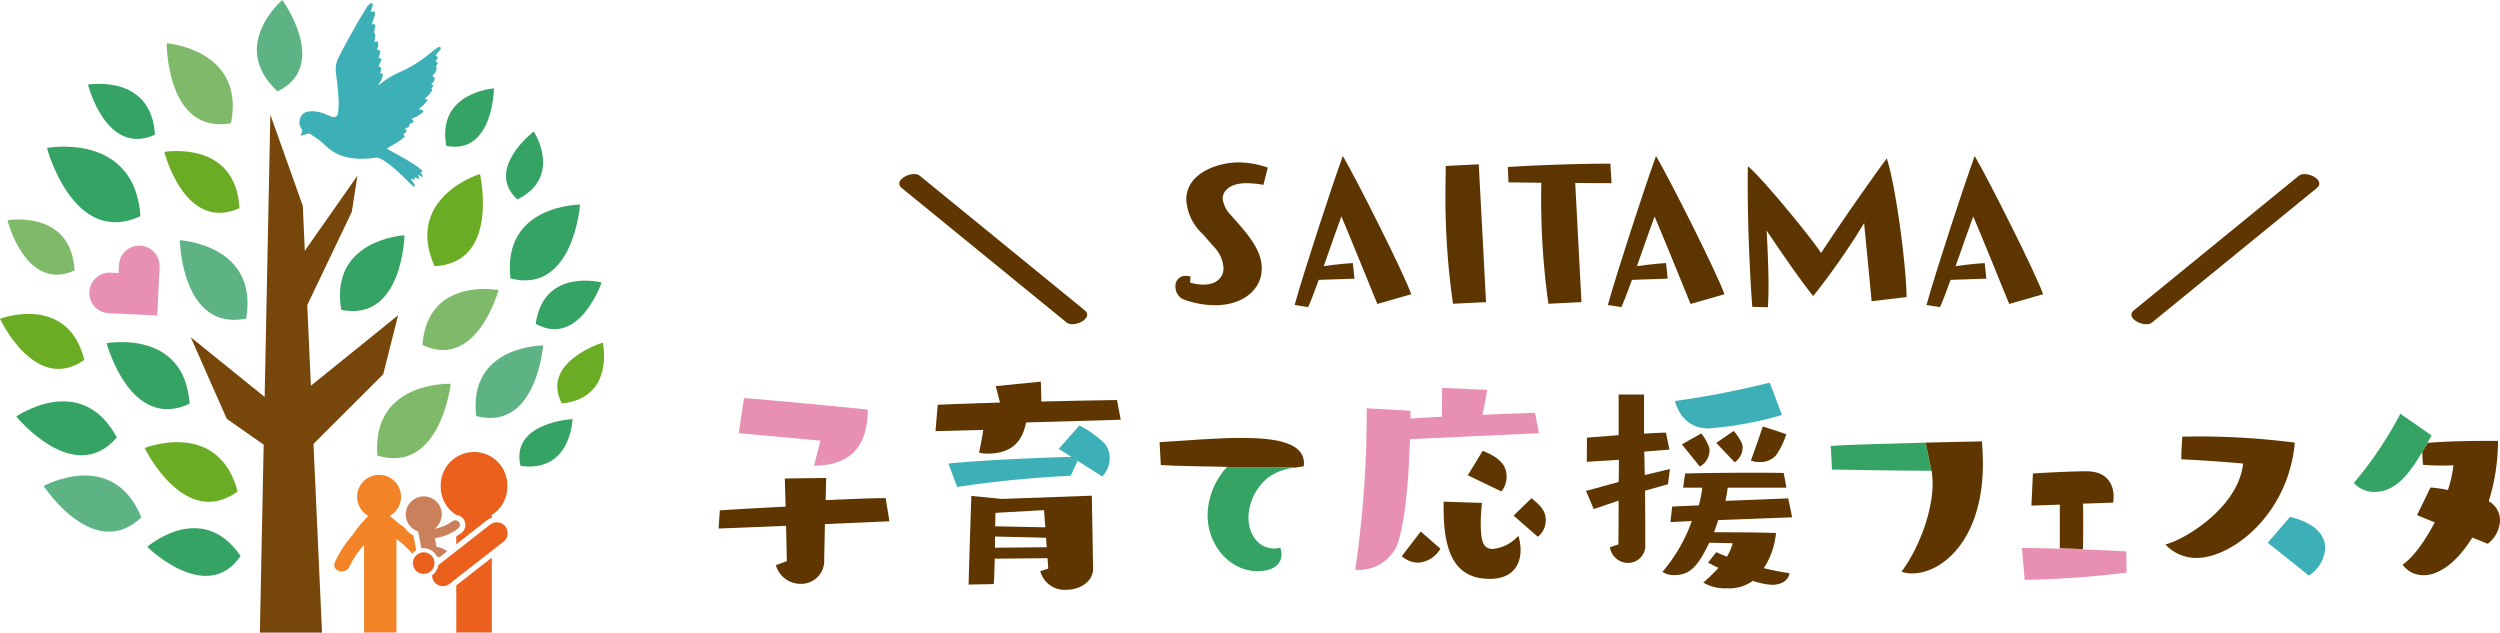 <svg xmlns="http://www.w3.org/2000/svg" xmlns:xlink="http://www.w3.org/1999/xlink" width="360.057" height="91.103" viewBox="0 0 360.057 91.103">
  <defs>
    <clipPath id="clip-path">
      <rect id="長方形_7442" data-name="長方形 7442" width="360.057" height="91.102" fill="none"/>
    </clipPath>
  </defs>
  <g id="logo_2" clip-path="url(#clip-path)">
    <path id="パス_24929" data-name="パス 24929" d="M106.583,61.346c5.666-.072,7.746-3.228,7.746-8.105-4.735-.467-13.127-1.291-17.825-1.65l-.753,5.057,11.764,1.076Z" transform="translate(10.651 5.739)" fill="#e790b3"/>
    <path id="パス_24930" data-name="パス 24930" d="M117.2,64.856h-.467c-1.578,0-5.022.143-8.178.287l.072-3.193-5.953.072.107,4.052c-3.443.18-6.957.36-9.468.539l-.18,2.618,9.72-.394.108,5.093-1.579.573a3.69,3.69,0,0,0,3.623,2.691,3.313,3.313,0,0,0,3.336-3.55l.107-5.057,9.29-.4Z" transform="translate(10.36 6.891)" fill="#5f3600"/>
    <path id="パス_24931" data-name="パス 24931" d="M127.518,59.682a4.468,4.468,0,0,0,1.255.143c4.412,0,5.165-2.9,5.524-4.483l13.628-.394-.538-2.834c-2.726.036-6.743.108-10.9.216,0-.933-.037-1.937-.072-2.87l-6.492.647.609,2.367c-3.443.108-6.634.214-8.964.322l-.324,3.8,6.886-.18c-.179,1.111-.394,2.3-.609,3.264" transform="translate(13.486 5.502)" fill="#5f3600"/>
    <path id="パス_24932" data-name="パス 24932" d="M141.785,55.141l-2.977,3.371,1.829,1.147c-5.057.144-13.27.5-17.716.97L124.176,64a161.179,161.179,0,0,1,16.355-1.614l1-2.152,3.55,2.26a4,4,0,0,0,1.077-2.655,3.483,3.483,0,0,0-.718-2.079,14.533,14.533,0,0,0-3.658-2.619" transform="translate(13.673 6.134)" fill="#3cb0b6"/>
    <path id="パス_24933" data-name="パス 24933" d="M130.34,64.709l-4.41-.431s-.322,9.612-.394,12.768l3.623-.072c.071-.9.107-2.259.142-3.657l7.6-.072.108,1.507-1.148.359a3.61,3.61,0,0,0,3.729,2.689c1.937,0,3.875-1.148,3.875-3.048v-.072l-.18-10.437Zm-.932,2.008,6.994-.394.18,2.475-7.21-.143c0-1.148.036-1.937.036-1.937m-.071,5.021V70.124l7.353.179.107,1.363Z" transform="translate(13.964 7.146)" fill="#5f3600"/>
    <path id="パス_24934" data-name="パス 24934" d="M181.681,72.44a3.592,3.592,0,0,0,2.474.932,4.046,4.046,0,0,0,3.085-2.008l-2.834-2.475Z" transform="translate(20.209 7.663)" fill="#5f3600"/>
    <path id="パス_24935" data-name="パス 24935" d="M190.233,61.948l4.843,2.332a3.385,3.385,0,0,0,.751-2.188c0-2.188-2.116-3.121-3.443-3.659Z" transform="translate(21.16 6.5)" fill="#5f3600"/>
    <path id="パス_24936" data-name="パス 24936" d="M202.113,56.8l-.573-2.941c-2.51.072-5.021.18-7.568.287.359-1.541.681-3.587.681-3.587l-6.492-.286-.036,4.16c-1.471.072-2.977.142-4.518.251V53.567l-6.313-.359a154.372,154.372,0,0,1-1.65,23.277h.467a6,6,0,0,0,5.7-3.909c1.112-3.587,1.541-9.361,1.721-14.919Z" transform="translate(19.538 5.592)" fill="#e790b3"/>
    <path id="パス_24937" data-name="パス 24937" d="M198.755,64.565l-2.583,2.51,3.479,3.049a2.962,2.962,0,0,0,1.147-2.44c0-1.29-.753-2.044-2.044-3.119" transform="translate(21.821 7.182)" fill="#5f3600"/>
    <path id="パス_24938" data-name="パス 24938" d="M194.167,71.831c-1.362,0-1.721-1.076-1.721-3.765,0-1.04.109-2.116.179-2.869l-5.523-.18v1.04c0,7.353,2.331,10.078,6.671,10.078,3.228,0,4.412-1.972,4.412-4.159a6.782,6.782,0,0,0-.322-2.046,5.633,5.633,0,0,1-3.695,1.9" transform="translate(20.812 7.232)" fill="#5f3600"/>
    <path id="パス_24939" data-name="パス 24939" d="M226.922,60.184a3.61,3.61,0,0,0,1.29.214,3,3,0,0,0,2.3-.931,10.54,10.54,0,0,0,1.507-3.085l-3.371-1.111s-.968,2.869-1.721,4.913" transform="translate(25.242 6.148)" fill="#5f3600"/>
    <path id="パス_24940" data-name="パス 24940" d="M222.436,57.572l2.653,2.8a2.655,2.655,0,0,0,1.148-2.116,1.687,1.687,0,0,0-.107-.61,7.135,7.135,0,0,0-1.183-1.794Z" transform="translate(24.743 6.213)" fill="#5f3600"/>
    <path id="パス_24941" data-name="パス 24941" d="M221.955,56.19A52.15,52.15,0,0,0,232.5,54.252l-1.758-4.662a130.653,130.653,0,0,1-13.665,2.654c.61,2.117,2.045,3.946,4.878,3.946" transform="translate(24.146 5.516)" fill="#3cb0b6"/>
    <path id="パス_24942" data-name="パス 24942" d="M217.355,64.05l.287-2.188-3.623.861-.071-3.371,3.622-.288-.5-2.438c-.789,0-1.9.071-3.156.142v-5.63h-3.658v5.846l-4.556.358-.034,3.479,4.626-.287c0,1,0,2.08-.036,3.191l-4.7,1.291,1.111,2.618,3.587-1.22c0,3.408-.037,6.313-.037,6.313l-1.219.4a2.651,2.651,0,0,0,2.618,2.258,2.493,2.493,0,0,0,2.475-2.761c0-2.224,0-5.021-.037-7.64Z" transform="translate(22.865 5.688)" fill="#5f3600"/>
    <path id="パス_24943" data-name="パス 24943" d="M217.982,57.752l2.583,3.191a2.665,2.665,0,0,0,1.4-2.26,1.379,1.379,0,0,0-.072-.537,7.432,7.432,0,0,0-1.112-1.974Z" transform="translate(24.247 6.248)" fill="#5f3600"/>
    <path id="パス_24944" data-name="パス 24944" d="M231.819,69.952c-2.727-.108-6.6-.108-8.931-.108.214-.573.431-1.182.61-1.757l10.651-.4-.573-2.725-9.038.359c.143-.646.25-1.291.322-1.9h8.464l-.395-2.116c-1.291-.037-2.941-.037-4.7-.037-3.228,0-6.851.037-9.5.108l-.287,2.045H221.2a16.64,16.64,0,0,1-.5,2.546c-1.4.072-2.9.109-3.838.18l-.25,2.225,3.085-.144a23.5,23.5,0,0,1-4.232,7.317,2.892,2.892,0,0,0,1.649.466c2.224,0,3.336-1.04,5.093-4.663l3.37.072a7.15,7.15,0,0,1-.823,1.936c-.539-.214-1.078-.43-1.542-.646l-1.185,1.507c.431.216.933.5,1.507.753a25.385,25.385,0,0,1-2.188,2.116,6.086,6.086,0,0,0,3.371.825,5.766,5.766,0,0,0,3.658-1l.071-.072a11.233,11.233,0,0,0,2.8.573c1.4,0,2.4-.681,2.51-1.686a33.271,33.271,0,0,1-3.695-.717,11.123,11.123,0,0,0,1.758-5.057" transform="translate(23.967 6.816)" fill="#5f3600"/>
    <path id="パス_24945" data-name="パス 24945" d="M283.081,56.593c-.142,1.974-.142,3.264-.142,3.264s3.729.144,8.894.61c-.611,6.133-8.071,10.831-11.19,11.656a6.087,6.087,0,0,0,4.518,1.937c4.949,0,13.163-6.1,14.132-16.605a107.145,107.145,0,0,0-16.212-.861" transform="translate(31.217 6.295)" fill="#5f3600"/>
    <path id="パス_24946" data-name="パス 24946" d="M297.134,66.986l-3.227,3.73s2.295,1.794,5.917,4.733a5.08,5.08,0,0,0,2.367-3.909c0-3.264-3.98-4.267-5.057-4.554" transform="translate(32.693 7.451)" fill="#3cb0b6"/>
    <path id="パス_24947" data-name="パス 24947" d="M154.45,38.353a6.792,6.792,0,0,0,1.916.3c1.856,0,2.9-.988,2.9-2.395a4.854,4.854,0,0,0-1.437-3.114c-.659-.748-1.317-1.528-1.706-1.917a7.238,7.238,0,0,1-2.217-4.819c0-3.893,4.671-5.359,7.515-5.359a12.965,12.965,0,0,1,4.222.749l-.629,2.485a13.275,13.275,0,0,0-2.455-.239c-2.395,0-3.413,1.138-3.413,2.216a4.042,4.042,0,0,0,1.137,2.335c2.6,2.9,4.49,5.089,4.49,7.723,0,3.055-2.694,5.3-6.735,5.3a13.5,13.5,0,0,1-4.372-.778,1.96,1.96,0,0,1-1.318-1.916,1.423,1.423,0,0,1,1.5-1.528,2.606,2.606,0,0,1,.659.091Z" transform="translate(16.947 2.341)" fill="#5d3500"/>
    <path id="パス_24948" data-name="パス 24948" d="M179.706,41.529c-.959-2.336-4.342-10.688-5.179-12.6-.3.749-1.408,3.953-2.545,7.156,2.215-.33,4.19-.449,4.19-.449l.24,2.245-5.149.18c-.629,1.736-1.2,3.233-1.527,3.922l-1.947-.3c1.288-4.641,5.359-17.125,6.946-21.467,2.126,3.653,8.8,16.916,9.85,19.91Z" transform="translate(18.664 2.248)" fill="#5d3500"/>
    <path id="パス_24949" data-name="パス 24949" d="M188.425,41.379a108.015,108.015,0,0,1-1.078-16.945c0-1.018.03-2.006.03-2.9l4.759-.239,1.048,19.849Z" transform="translate(20.839 2.368)" fill="#5d3500"/>
    <path id="パス_24950" data-name="パス 24950" d="M201.266,41.388a109.174,109.174,0,0,1-1.019-17.424l-4.729-.059-.09-2.216c7.364-.45,13.353-.48,14.551-.48h.21l.179,2.815-5.239-.03.9,17.155Z" transform="translate(21.738 2.359)" fill="#5d3500"/>
    <path id="パス_24951" data-name="パス 24951" d="M220.3,41.529c-.959-2.336-4.342-10.688-5.179-12.6-.3.749-1.408,3.953-2.545,7.156,2.215-.33,4.19-.449,4.19-.449l.24,2.245-5.149.18c-.629,1.736-1.2,3.233-1.527,3.922l-1.947-.3c1.288-4.641,5.359-17.125,6.946-21.467,2.126,3.653,8.8,16.916,9.85,19.91Z" transform="translate(23.18 2.248)" fill="#5d3500"/>
    <path id="パス_24952" data-name="パス 24952" d="M244.359,41.1c-.24-2.664-.928-9.58-1.078-11.257a100.373,100.373,0,0,1-7.335,10.509c-1.8-2.186-5.269-7.275-6.706-9.431.061,1.257.27,4.761.27,8.023,0,1.078-.03,2.1-.09,3.024l-2.245-.06c-.36-4.641-.659-11.765-.659-17.214,0-1.078,0-2.1.03-3.025,1.826,1.408,9.071,10.21,10.538,12.486,2.934-4.492,7.485-10.988,9.461-13.623,1.407,4.37,2.844,16.107,2.844,19.849v.12Z" transform="translate(25.196 2.284)" fill="#5d3500"/>
    <path id="パス_24953" data-name="パス 24953" d="M261.6,41.529c-.958-2.336-4.341-10.688-5.178-12.6-.3.749-1.408,3.953-2.545,7.156,2.215-.33,4.19-.449,4.19-.449l.24,2.245-5.149.18c-.629,1.736-1.2,3.233-1.528,3.922l-1.946-.3c1.288-4.641,5.359-17.125,6.946-21.467,2.126,3.653,8.8,16.916,9.85,19.91Z" transform="translate(27.773 2.248)" fill="#5d3500"/>
    <path id="パス_24954" data-name="パス 24954" d="M116.912,24.573q10.384,8.473,20.773,16.946,1.49,1.217,2.984,2.435c1,.817,3.974-.645,2.584-1.778Q132.869,33.7,122.48,25.229q-1.49-1.218-2.984-2.435c-1-.817-3.975.645-2.584,1.778" transform="translate(12.964 2.509)" fill="#5f3600"/>
    <path id="パス_24955" data-name="パス 24955" d="M302.949,24.573,282.176,41.519l-2.984,2.435c-1,.817-3.975-.645-2.585-1.778q10.386-8.474,20.773-16.946l2.984-2.435c1-.817,3.975.645,2.585,1.778" transform="translate(30.728 2.509)" fill="#5f3600"/>
    <path id="パス_24956" data-name="パス 24956" d="M171.049,60.843c0-.144.037-.287.037-.431,0-2.941-3.946-3.658-9-3.658-3.695,0-8,.394-11.8.61l.18,3.3c1.865.142,7.566.214,9.145.25.287,0,.358,0,.358.037,0,.019-.032.051-.051.078h9.974c.367-.063.747-.124,1.159-.186" transform="translate(16.717 6.313)" fill="#5f3600"/>
    <path id="パス_24957" data-name="パス 24957" d="M166.089,72.25c-2.225,0-3.695-2.008-3.695-4.484a7.612,7.612,0,0,1,2.9-5.773,7.925,7.925,0,0,1,3.9-1.392h-9.974c-.05.07-.14.159-.271.317a10.515,10.515,0,0,0-2.439,6.526c0,4.448,3.3,8.071,7.174,8.071,3.084,0,3.478-1.686,3.478-2.439a3.082,3.082,0,0,0-.179-.933,4.045,4.045,0,0,1-.9.108" transform="translate(17.41 6.741)" fill="#34a364"/>
    <path id="パス_24958" data-name="パス 24958" d="M237.275,57.835l.179,3.406s9.515.179,14.327.18l-.839-4.053c-5.026.123-11.016.3-13.667.467" transform="translate(26.393 6.381)" fill="#34a364"/>
    <path id="パス_24959" data-name="パス 24959" d="M258.025,57.206s-3.678.071-8.1.179l.839,4.053h.019c.016.08.019.166.031.247l.142.686-.142-.686a10.486,10.486,0,0,1,.113,1.584c0,4.591-2.4,9.97-4.483,12.7a3.974,3.974,0,0,0,1.541.251c4.3,0,10.186-4.806,10.186-15.816,0-1.148-.072-2.225-.143-3.193" transform="translate(27.413 6.363)" fill="#5f3600"/>
    <path id="パス_24960" data-name="パス 24960" d="M270.744,68.467c0-1,0-1.971-.036-2.725l4.339-.144a4.206,4.206,0,0,0,.072-.931c0-.5-.072-3.587-3.909-3.587-2.224,0-6.886.251-7.712.322l-.214,4.627,4.089-.144v6.307l3.336.1c.034-1.106.034-2.517.034-3.826" transform="translate(29.286 6.794)" fill="#5f3600"/>
    <path id="パス_24961" data-name="パス 24961" d="M277.084,71.522c-1.578-.108-3.874-.214-6.24-.287,0-.016,0-.033,0-.049l-3.337-.1v.042c-2.26-.072-4.3-.108-5.452-.108l.394,4.592A137.963,137.963,0,0,0,277.12,74.57Z" transform="translate(29.15 7.9)" fill="#e790b3"/>
    <path id="パス_24962" data-name="パス 24962" d="M323.8,65.821a28.987,28.987,0,0,0,1.328-8.68h-1.758c-2,0-5.328.037-8.372.286l-.773,1.3c.037,1.181.108,1.862.108,1.862a34.866,34.866,0,0,0,4.376.071,17.3,17.3,0,0,1-.789,3.552,20.529,20.529,0,0,0-2.51-.358l-1.938,3.979s1.04.431,2.547,1.04c-1.435,2.763-3.156,5.093-4.626,6.1a3.654,3.654,0,0,0,3.155,1.507c.4,0,3.515,0,6.886-5.416l2.225.9a4.45,4.45,0,0,0,1.757-3.371,3.153,3.153,0,0,0-1.615-2.761" transform="translate(34.638 6.356)" fill="#5f3600"/>
    <path id="パス_24963" data-name="パス 24963" d="M315.685,57.82l.575-1.076-4.484-3.12a54.942,54.942,0,0,1-6.706,9.971,4.014,4.014,0,0,0,2.94,1.29c3.157,0,5.093-2.725,6.923-5.774v0l.772-1.3h-.02" transform="translate(33.934 5.965)" fill="#34a364"/>
    <path id="パス_24964" data-name="パス 24964" d="M38.944,19.5c.078-.179.144-.328.209-.478a.485.485,0,0,0-.054-.518,1.691,1.691,0,0,1,.072-1.99,1.471,1.471,0,0,1,.976-.507,4.3,4.3,0,0,1,1.982.236c.427.141.833.336,1.255.492a.684.684,0,0,0,.9-.207.477.477,0,0,0,.06-.167,10.624,10.624,0,0,0,.089-2.354c-.033-.559-.077-1.119-.136-1.676-.067-.632-.162-1.26-.231-1.892a3.633,3.633,0,0,1,.29-2.012c.381-.788.791-1.56,1.209-2.328q.83-1.522,1.695-3.025c.407-.71.837-1.409,1.273-2.1A2.261,2.261,0,0,1,48.955.5a.365.365,0,0,1,.3-.071c.119.032.134.171.106.282-.059.242-.131.481-.2.721-.026.091-.053.181-.092.311.122-.059.193-.1.271-.13a.233.233,0,0,1,.342.213,1.1,1.1,0,0,1-.042.386c-.118.388-.252.77-.381,1.153-.007.019-.01.037-.023.079a.936.936,0,0,0,.152,0c.211-.039.364.081.336.3a6.641,6.641,0,0,1-.141.689.325.325,0,0,0,.054.314.686.686,0,0,1,.1.406,4.639,4.639,0,0,1-.1.621c-.014.08-.023.16-.039.262.108-.044.182-.083.262-.107a.193.193,0,0,1,.274.168,1.61,1.61,0,0,1,0,.444c-.031.192-.092.379-.147.591a1.589,1.589,0,0,0,.162.026c.23.013.346.122.3.346a5.765,5.765,0,0,1-.2.656c-.018.058-.041.114-.064.178a.244.244,0,0,0,.069.01c.262-.058.4.09.306.35s-.22.5-.334.752c-.008.018-.017.034-.031.063a.568.568,0,0,0,.092.043.343.343,0,0,1,.3.412,2.521,2.521,0,0,1-.1.387c-.016.056-.038.109-.062.187a1.078,1.078,0,0,0,.119-.014c.19-.049.279.023.263.221a2.154,2.154,0,0,1-.347.981,5.689,5.689,0,0,0-.313.53c.047-.03.1-.058.141-.09.477-.348.932-.732,1.436-1.036.563-.339,1.166-.617,1.76-.9a17.351,17.351,0,0,0,4.1-2.578,13.872,13.872,0,0,1,1.188-.888c.149-.106.3-.084.353.036a.3.3,0,0,1,.008.247c-.183.253-.39.491-.589.733a1.559,1.559,0,0,1-.142.14c.062.039.116.071.167.106a.253.253,0,0,1,.087.386,2.45,2.45,0,0,1-.2.263c-.058.069-.063.107.037.133.216.058.273.2.164.4a1.206,1.206,0,0,1-.1.15c-.068.089-.119.168-.018.277a.27.27,0,0,1,.03.184,1.64,1.64,0,0,1-.487.91c-.018.018-.034.037-.052.053-.108.089-.092.141.038.193a.333.333,0,0,1,.2.407.777.777,0,0,1-.344.54l-.153.109c.066.038.106.062.147.088a.217.217,0,0,1,.082.341c-.062.1-.133.186-.209.287.171.09.129.2.057.326a4.285,4.285,0,0,1-.813.938c-.059.058-.116.119-.2.21l.19.008c.2.006.268.1.153.264a3.336,3.336,0,0,1-.42.507c-.193.188-.411.351-.617.526-.043.038-.086.08-.166.156a1.138,1.138,0,0,1,.192.02,2.349,2.349,0,0,1,.388.134.155.155,0,0,1,.028.274,5.4,5.4,0,0,1-.676.494c-.287.171-.6.306-.895.457-.02.01-.039.027-.076.051.061.027.107.043.15.064a.245.245,0,0,1,.03.437,2.536,2.536,0,0,1-.35.168c-.093.041-.16.076-.123.209a.278.278,0,0,1-.091.213.936.936,0,0,1-.253.158c-.084.041-.176.067-.321.121a.959.959,0,0,1,.131.093.3.3,0,0,1-.017.48,1.43,1.43,0,0,1-.232.163c-.09.052-.1.1-.022.17.138.127.157.236.016.356a7.729,7.729,0,0,1-.857.651c-.477.3-.973.575-1.46.862a.535.535,0,0,0-.1.113.988.988,0,0,0,.111.086c.818.454,1.642.9,2.452,1.363.549.316,1.088.655,1.617,1,.279.183.53.41.792.617a.131.131,0,0,1,.023.02c.044.074.087.15.131.224l-.237.039-.087.012c.038.062.068.114.1.166.071.126.148.249.211.378.018.037,0,.093-.008.14a.417.417,0,0,1-.124-.02c-.137-.072-.27-.152-.406-.228-.034-.019-.074-.031-.128-.053.051.164.106.3.14.442s-.02.174-.143.13c-.14-.051-.274-.116-.412-.176-.038-.017-.074-.037-.139-.069.032.1.061.172.076.244a.741.741,0,0,1,0,.157.431.431,0,0,1-.142-.007c-.108-.04-.209-.093-.313-.14a1.4,1.4,0,0,0-.141-.041c.138.2.253.363.363.531a2.668,2.668,0,0,1,.226.388.276.276,0,0,1,0,.23c-.069.094-.158.011-.218-.039-.178-.148-.349-.3-.514-.461-.5-.492-.993-1-1.512-1.481A16.053,16.053,0,0,0,51.1,23.168a4.948,4.948,0,0,0-.8-.433,1.079,1.079,0,0,0-.54-.069,14.2,14.2,0,0,1-2.214.152,8.9,8.9,0,0,1-1.921-.228,6.25,6.25,0,0,1-2.635-1.285c-.378-.319-.716-.686-1.106-.989-.492-.383-1.012-.732-1.531-1.077a.52.52,0,0,0-.362-.02c-.309.076-.615.178-.92.268a.819.819,0,0,1-.122.016" transform="translate(4.317 0.046)" fill="#3cb0b6"/>
    <path id="パス_24965" data-name="パス 24965" d="M21.365,41.9l-7-.329a2.925,2.925,0,1,1,.276-5.844l1.153.054.054-1.155a2.925,2.925,0,1,1,5.844.274Z" transform="translate(1.288 3.541)" fill="#e790b3"/>
    <path id="パス_24966" data-name="パス 24966" d="M32.86,42.423C34.692,31.742,23.3,31.136,23.3,31.136s.264,13.158,9.557,11.287" transform="translate(2.592 3.463)" fill="#5eb384"/>
    <path id="パス_24967" data-name="パス 24967" d="M30.862,17.139C32.977,6.51,21.607,5.6,21.607,5.6s-.083,13.16,9.255,11.536" transform="translate(2.403 0.623)" fill="#7eba69"/>
    <path id="パス_24968" data-name="パス 24968" d="M32.123,27.8C31.568,17.911,21.3,19.7,21.3,19.7S24.232,31.365,32.123,27.8" transform="translate(2.37 2.178)" fill="#6aac23"/>
    <path id="パス_24969" data-name="パス 24969" d="M21.047,18.195c-.494-8.815-9.648-7.217-9.648-7.217s2.611,10.4,9.648,7.217" transform="translate(1.268 1.208)" fill="#34a364"/>
    <path id="パス_24970" data-name="パス 24970" d="M67.472,61.054c7.31,1.03,7.49-6.737,7.49-6.737s-8.953.449-7.49,6.737" transform="translate(7.487 6.042)" fill="#34a364"/>
    <path id="パス_24971" data-name="パス 24971" d="M67.22,26.829c6.609-3.289,2.36-9.793,2.36-9.793s-7.126,5.437-2.36,9.793" transform="translate(7.295 1.895)" fill="#34a364"/>
    <path id="パス_24972" data-name="パス 24972" d="M10.636,35.79c-.5-8.83-9.664-7.23-9.664-7.23s2.616,10.417,9.664,7.23" transform="translate(0.108 3.164)" fill="#7eba69"/>
    <path id="パス_24973" data-name="パス 24973" d="M56.413,35.825c-4.364-9.934,6.555-13.277,6.555-13.277s2.926,12.847-6.555,13.277" transform="translate(6.161 2.508)" fill="#6aac23"/>
    <path id="パス_24974" data-name="パス 24974" d="M12.144,47.306C9.748,37.7,0,41.382,0,41.382s5.061,10.907,12.144,5.924" transform="translate(0 4.526)" fill="#6aac23"/>
    <path id="パス_24975" data-name="パス 24975" d="M72.874,53.176c7.709-.816,5.91-8.773,5.91-8.773s-9,2.74-5.91,8.773" transform="translate(8.034 4.939)" fill="#6aac23"/>
    <path id="パス_24976" data-name="パス 24976" d="M32.529,72.463c-5.593-8.17-13.447-1.322-13.447-1.322s8.543,8.46,13.447,1.322" transform="translate(2.123 7.615)" fill="#34a364"/>
    <path id="パス_24977" data-name="パス 24977" d="M25.772,53.214C25.034,42.4,13.823,44.5,13.823,44.5s3.36,12.725,11.949,8.714" transform="translate(1.538 4.932)" fill="#34a364"/>
    <path id="パス_24978" data-name="パス 24978" d="M19.55,29.012c-.829-12.185-13.463-9.823-13.463-9.823S9.87,33.528,19.55,29.012" transform="translate(0.677 2.114)" fill="#34a364"/>
    <path id="パス_24979" data-name="パス 24979" d="M16.59,57.212C11.461,47.665,2.111,54.2,2.111,54.2s8.306,10.208,14.479,3.014" transform="translate(0.235 5.786)" fill="#34a364"/>
    <path id="パス_24980" data-name="パス 24980" d="M19.736,67.666c-4.09-10.036-14.078-4.529-14.078-4.529s7.18,11.03,14.078,4.529" transform="translate(0.629 6.855)" fill="#5eb384"/>
    <path id="パス_24981" data-name="パス 24981" d="M66.176,37.155C64.923,26.523,76.188,26.519,76.188,26.519s-.943,12.964-10.012,10.636" transform="translate(7.35 2.95)" fill="#34a364"/>
    <path id="パス_24982" data-name="パス 24982" d="M32.143,64.405c-2.8-10.47-13.4-6.26-13.4-6.26s5.74,11.844,13.4,6.26" transform="translate(2.085 6.375)" fill="#6aac23"/>
    <path id="パス_24983" data-name="パス 24983" d="M54.587,43.751,42.025,53.9,41.5,42.286l6.414-13.423.819-5.224L41.15,34.464l-.292-6.476L36.187,14.867l-.823,40.65-10.643-8.6,5.193,11.755,5.312,3.714-.548,27.066h8.95L42.4,62.273,52.444,52.241Z" transform="translate(2.75 1.654)" fill="#77460b"/>
    <path id="パス_24984" data-name="パス 24984" d="M44.253,41.238c-1.746-10.171,9.1-10.747,9.1-10.747s-.251,12.528-9.1,10.747" transform="translate(4.901 3.392)" fill="#34a364"/>
    <path id="パス_24985" data-name="パス 24985" d="M69.428,42.589c1.132-8.133,9.494-5.952,9.494-5.952s-3.215,9.439-9.494,5.952" transform="translate(7.723 4.046)" fill="#34a364"/>
    <path id="パス_24986" data-name="パス 24986" d="M54.751,45.519c.723-9.874,10.956-7.908,10.956-7.908S62.58,49.22,54.751,45.519" transform="translate(6.09 4.166)" fill="#7eba69"/>
    <path id="パス_24987" data-name="パス 24987" d="M48.908,60.082c-.82-10.807,10.576-10.338,10.576-10.338s-1.5,13.075-10.576,10.338" transform="translate(5.436 5.533)" fill="#7eba69"/>
    <path id="パス_24988" data-name="パス 24988" d="M61.726,54.946c-1.171-10.2,9.637-10.176,9.637-10.176S70.419,57.2,61.726,54.946" transform="translate(6.856 4.98)" fill="#5eb384"/>
    <path id="パス_24989" data-name="パス 24989" d="M36.261,13.164C29.2,6.573,36.955,0,36.955,0s6.91,9.479-.693,13.164" transform="translate(3.703)" fill="#5eb384"/>
    <path id="パス_24990" data-name="パス 24990" d="M57.859,19.745c-1.417-7.755,6.863-8.285,6.863-8.285s-.089,9.573-6.863,8.285" transform="translate(6.418 1.275)" fill="#34a364"/>
    <path id="パス_24991" data-name="パス 24991" d="M54.754,70.4a1.292,1.292,0,0,1-.048-.144,3.362,3.362,0,0,1-1.292-1.146l-.666-.479c-.432-.31-.922-.775-1.446-1.161a3.161,3.161,0,1,0-3.081-.02,19.882,19.882,0,0,0-2.314,2.809,16.652,16.652,0,0,0-2.5,3.875c-.537,1.309,1.591,1.879,2.122.585a13.216,13.216,0,0,1,2.086-3.095V84.256h4.672V70.781a13.3,13.3,0,0,1,2.271,2.125,2.135,2.135,0,0,1,.572-.492Z" transform="translate(4.819 6.846)" fill="#f28427"/>
    <path id="パス_24992" data-name="パス 24992" d="M60.25,68.033a.7.7,0,0,0-.952-.121A6.274,6.274,0,0,1,56.734,69a2.592,2.592,0,1,0-2.316.4.67.67,0,0,0,.052.45l.136.733.232,1.247a2.2,2.2,0,0,1,.334-.033,2.1,2.1,0,0,1,.461.053c.013,0,.024.009.038.011a2.117,2.117,0,0,1,1.421,1.151l.057-.01a1.173,1.173,0,0,1,.291.111l1.1-.863a2.582,2.582,0,0,0-1.491-.628c-.01,0-.018,0-.027,0l-.237-1.275a7.413,7.413,0,0,0,3.07-1.183c.151-.1.25-.173.269-.188a.68.68,0,0,0,.121-.952" transform="translate(5.85 7.158)" fill="#ca805b"/>
    <path id="パス_24993" data-name="パス 24993" d="M59.357,67.657v-.009c.013,0,.026,0,.038,0a1.457,1.457,0,0,1,.708,2.6l0,0a7.932,7.932,0,0,1-.743.484v1.139l4.4-3.444a2.317,2.317,0,0,1,.717-.373v-.4a4.788,4.788,0,0,0,2.235-4.049,4.8,4.8,0,1,0-9.59,0,4.788,4.788,0,0,0,2.235,4.049" transform="translate(6.354 6.512)" fill="#ea601c"/>
    <path id="パス_24994" data-name="パス 24994" d="M59.133,83.063h5.121V72.272l-5.121,4Z" transform="translate(6.578 8.039)" fill="#ea601c"/>
    <path id="パス_24995" data-name="パス 24995" d="M66.55,68.292a1.556,1.556,0,0,0-1.949-.417,1.479,1.479,0,0,0-.237.149L59.48,71.842l-.2.156-.62.484-1.087.85-.675.527A2.3,2.3,0,0,1,56,75.33a1.635,1.635,0,0,0,.323.959,1.559,1.559,0,0,0,2.187.268l.971-.76,5.121-4,1.682-1.316a1.556,1.556,0,0,0,.267-2.186" transform="translate(6.229 7.53)" fill="#ea601c"/>
    <path id="パス_24996" data-name="パス 24996" d="M56.624,73.134a1.57,1.57,0,0,0-.024-.242,1.541,1.541,0,0,0-1.023-1.22,1.561,1.561,0,0,0-.506-.091,1.688,1.688,0,0,0-.961.341,1.64,1.64,0,0,0-.269.272,1.547,1.547,0,0,0,1.23,2.494c.034,0,.067-.008.1-.01a1.583,1.583,0,0,0,.808-.289,1.544,1.544,0,0,0,.638-1.195c0-.02.007-.039.007-.06" transform="translate(5.953 7.962)" fill="#ea601c"/>
  </g>
</svg>
